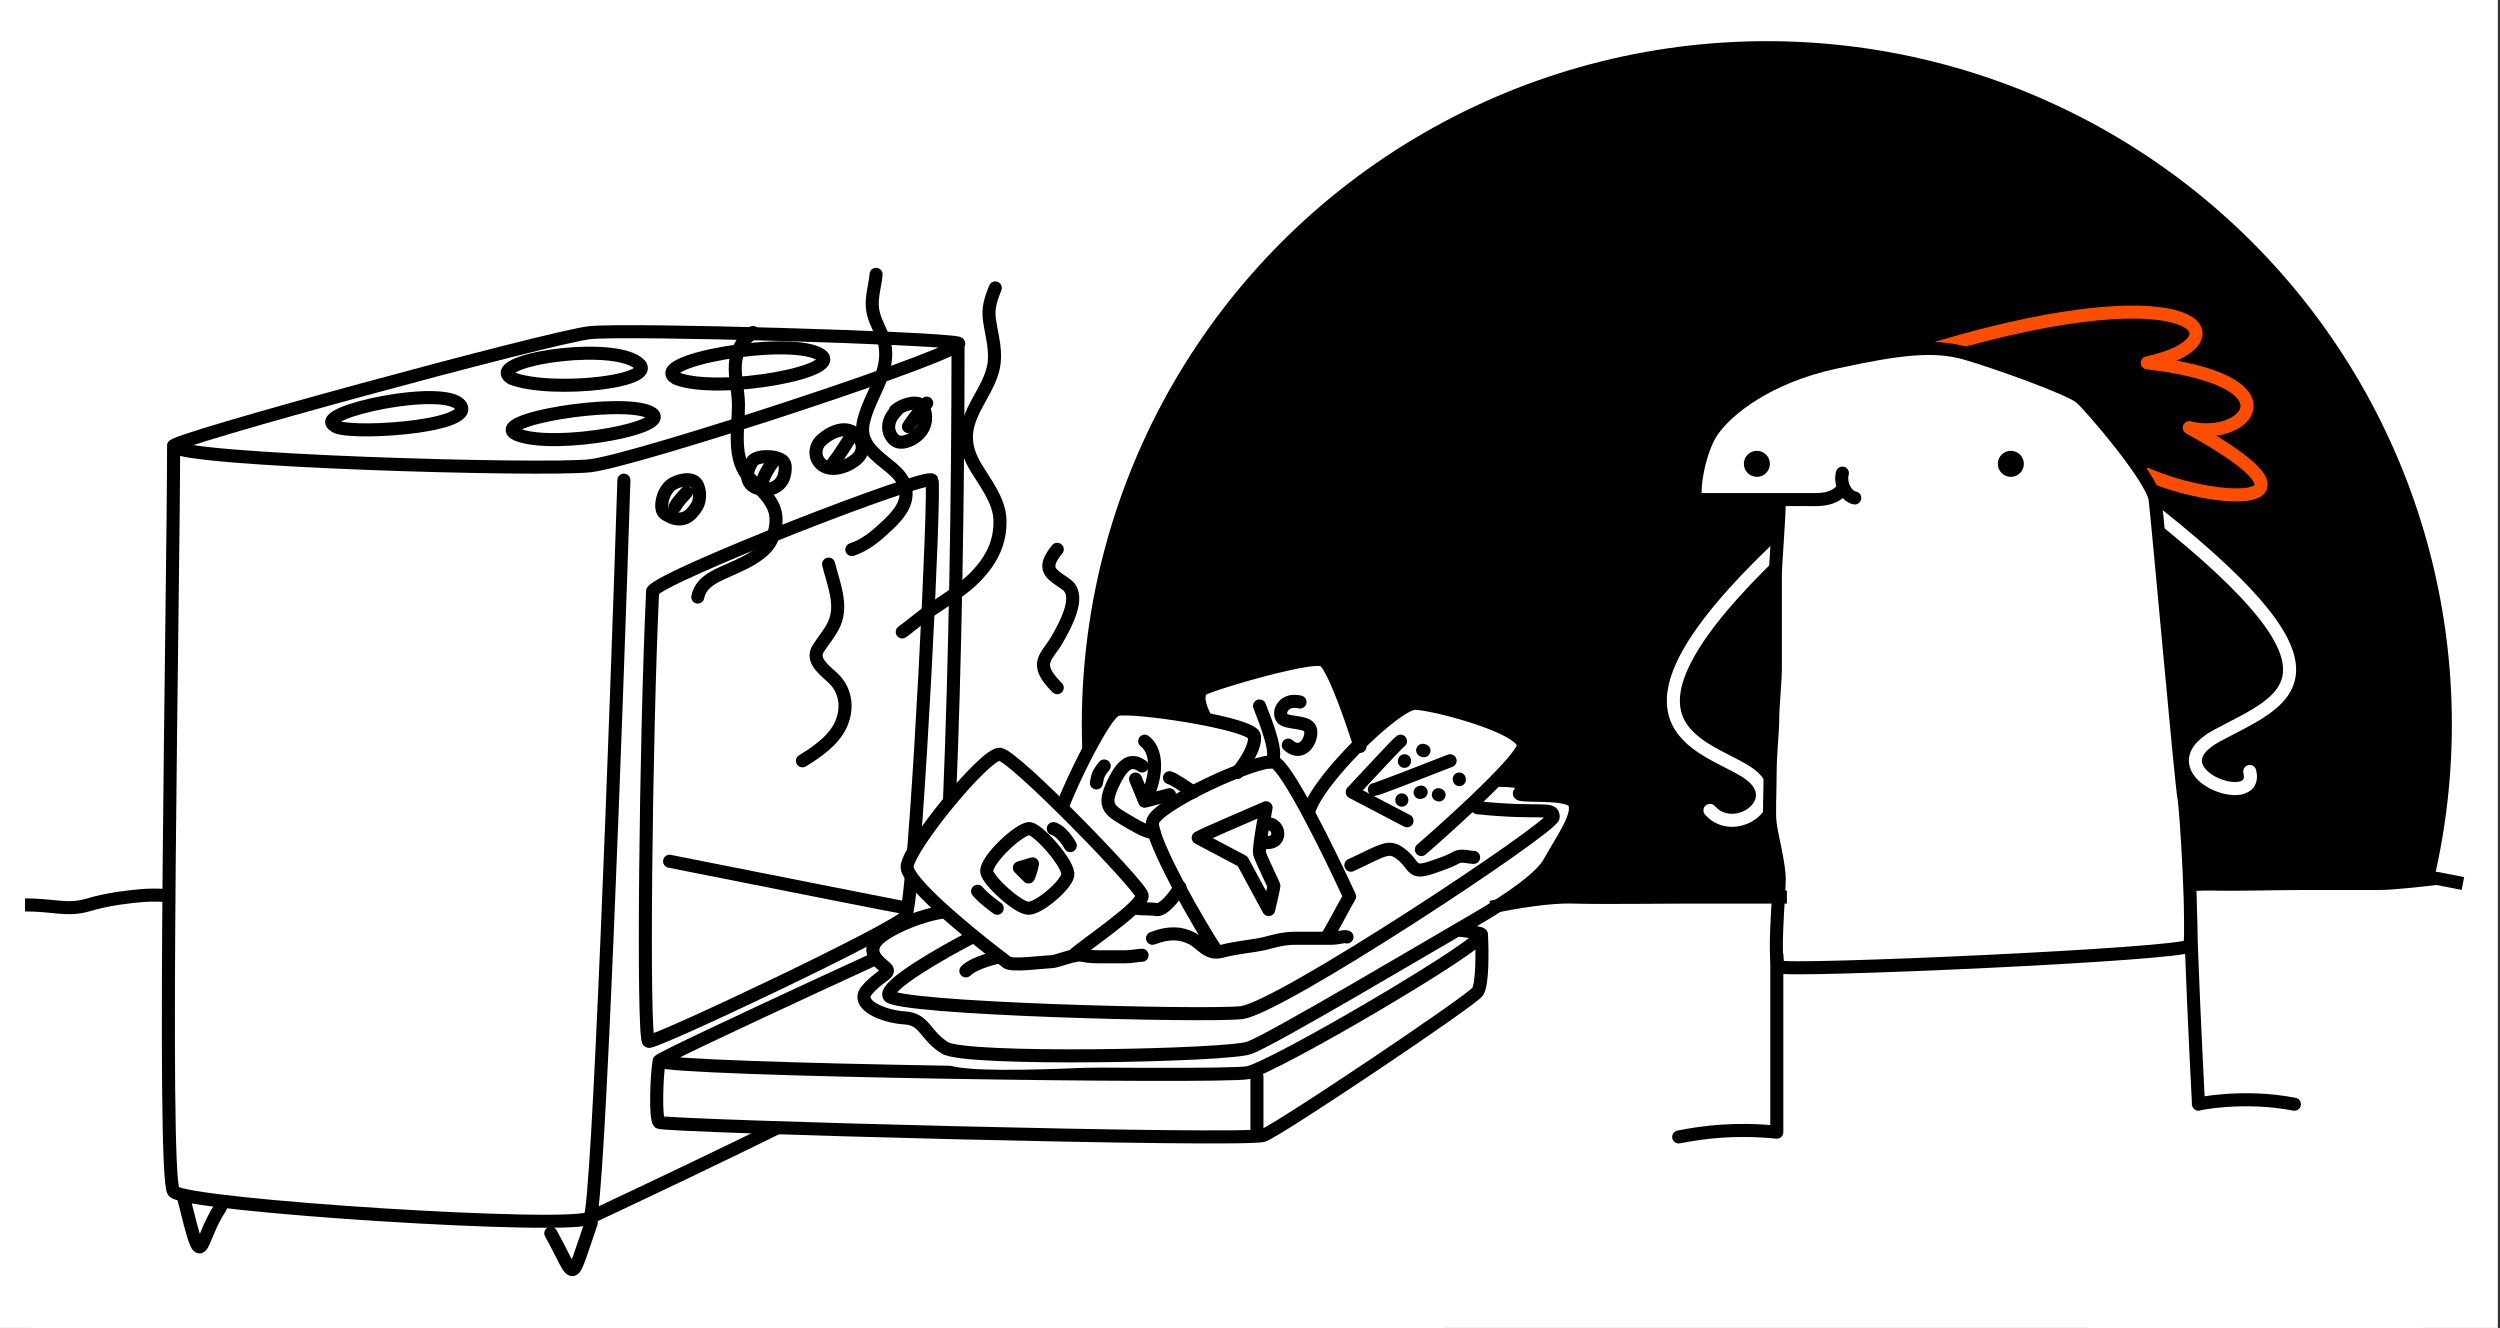 <svg width="898" height="477" fill="none" xmlns="http://www.w3.org/2000/svg"><rect width="100%" height="100%" fill="#333333" stroke="none"/><g clip-path="url(#clip0_1126_2467)"><path transform="translate(0 -77.607)" fill="#fff" d="M0 0H897.357V709.821H0z"/><ellipse cx="634.647" cy="260.159" rx="246.063" ry="245.373" fill="#000"/><path d="M789.772 319.97c2.615 0 68.57-5.183 91.319-3.876l-20.322 298.779-850.39 11.035V326.291c2.527.175 8.001.419 9.675 0 2.091-.522 21.44-4.445 32.16-4.968 10.721-.522 121.587-4.706 126.032-6.013 4.445-1.308 160.284 18.041 163.16 17.257 2.876-.785 172.312-.262 190.354-6.014 18.042-5.753 83.672-5.23 97.269-4.184 13.596 1.046 158.128-2.399 160.743-2.399z" fill="#fff"/><path d="M344.128 123.238c.395.105.381.332 0 .668-.017 110.042-4.235 241.741-11.721 251.567-6.001 7.876-84.235 44.852-120.492 61.886-3.75 4.689-145.34-4.219-149.56-9.376-4.219-5.158 0-218.948 0-267.707-3.75-1.415 135.964-39.383 149.56-40.789 13.597-1.407 125.18 1.875 132.213 3.751z" fill="#fff"/><path d="M62.356 160.276c1.875 5.157 132.681 8.908 149.559 7.032 16.878-1.875 139.245-42.195 132.213-44.07M62.356 160.276c-3.75-1.415 135.963-39.383 149.559-40.789 13.597-1.407 125.18 1.875 132.213 3.751M62.356 160.276c0 48.759-4.22 262.549 0 267.707 4.22 5.157 145.809 14.065 149.559 9.376m132.213-314.121c0 110.177-4.22 242.389-11.721 252.235-6.001 7.876-84.235 44.852-120.492 61.886m0 0c3.001-3.75 9.377-178.158 12.19-264.893m102.207-19.223c2.1-3.375 5.251-7.032 6.563-8.439m-90.354 37.173c.883-1.765 2.938-3.857 4.041-5.083m-5.817-2.449c-2.941 2.574-4.104 8.632-1.898 10.103 6.359 4.239 9.551.37 11.389-2.571 1.839-2.942 1.06-7.619-.673-8.879-2.694-1.959-7.714.234-8.818 1.347zm33.135-1.041c0-1.876 2.501-5.783 3.751-7.502m-7.501 0c-3.282 5.157-1.407 9.377 3.75 9.846 5.158.469 7.502-2.813 7.971-5.626.469-2.813.469-4.689-2.813-5.626-3.282-.938-7.919-.469-8.908 1.406z" stroke="#000" stroke-width="4.688" stroke-linecap="round" stroke-linejoin="round"/><path d="M299.356 166.193c2.096-2.617 5.239-7.633 6.548-9.814m16.152-8.88c-4.365 4.206-3.055 8.88-.436 10.749 2.619 1.87 8.294-.934 10.04-4.673 1.747-3.739.437-7.478-1.309-8.413-1.746-.934-6.112 0-8.731 2.337m-15.716 7.478c-4.802-2.337-10.913 2.804-11.786 4.206-2.329 3.739-.437 7.945 3.492 8.88 3.929.934 9.604-1.87 11.35-4.674 1.746-2.804.409-6.726-3.056-8.412zm-185.881-2.203c2.344 3.751 50.634.938 45.477-7.033-5.157-7.97-53.448 2.345-45.477 7.033zm63.762-16.878c14.534 5.626 56.26.937 44.539-6.095-11.721-7.033-54.854 0-44.539 6.095zm1.875 20.16c13.596 5.626 58.136-2.813 47.822-7.97-10.315-5.158-59.074 2.813-47.822 7.97zm57.198-20.16c15.003 6.095 63.294-2.813 51.104-8.908-12.19-6.095-61.887 2.813-51.104 8.908zm-176.752 294.9c7.033 28.599 4.689 15.472 13.128 2.813m118.616 9.377c9.377 16.878 6.564 19.222 14.534-3.751" stroke="#000" stroke-width="4.688" stroke-linecap="round" stroke-linejoin="round"/><path d="M334.751 172.466c-1.407-2.813-96.581 34.225-100.332 39.851-2.5 53.604-3.657 161.374-1.406 161.749 2.813.469 90.017-40.789 92.361-45.008.159-.286.374-1.255.636-2.813 3.605-21.435 10.052-151.157 8.741-153.779zm-97.987 208.633c1.406-1.876 108.77-51.104 117.209-54.854 8.439-3.751 176.752 6.095 178.159 9.377a.3.3 0 0 1 .01.183c.305 5.854.439 17.847-1.417 20.445-2.344 3.282-70.794 49.228-76.889 51.573-6.095 2.344-215.666-3.282-217.072-4.689-1.407-1.406-.938-16.409 0-22.035z" fill="#fff"/><path d="M326.01 326.245c3.605-21.435 10.052-151.157 8.741-153.779-1.407-2.813-96.581 34.225-100.332 39.851-2.5 53.604-3.657 161.374-1.406 161.749 2.813.469 90.017-40.789 92.361-45.008.159-.286.374-1.255.636-2.813zm0 0c-.509 0-57.209-11.252-85.496-16.878m-3.75 71.732c1.406-1.876 108.77-51.104 117.209-54.854 8.439-3.751 176.752 6.095 178.159 9.377m-295.368 45.477c2.344 3.282 202.069 6.095 211.446 4.219 9.377-1.875 85.328-46.415 83.922-49.696m-295.368 45.477c-.938 5.626-1.407 20.629 0 22.035 1.406 1.407 210.977 7.033 217.072 4.689 6.095-2.345 74.545-48.291 76.889-51.573 1.876-2.625 1.719-14.846 1.407-20.628m-80.64 51.103v20.629" stroke="#000" stroke-width="4.688" stroke-linecap="round" stroke-linejoin="round"/><path d="M400.856 254.981c-4.219 1.406-14.534 20.16-19.222 35.632l-44.54 36.569c-1.562.625-6.282 2.438-12.658 4.688-7.971 2.813-12.19 8.439-10.784 11.253 1.407 2.813 5.158 4.219 4.22 6.563-.938 2.344-8.908 5.626-7.033 10.784 1.876 5.157 22.973 15.002 28.131 21.097 5.157 6.095 76.42 0 99.393 0 22.974 0 57.668-29.537 64.7-32.35 7.033-2.813 38.914-26.255 45.009-30.474 6.095-4.22 10.783-10.315 16.409-22.504 5.626-12.19-1.875-10.315-9.377-10.784-7.501-.468-8.439-.937-8.439-2.813 0-1.5-5.939-2.5-8.908-2.813 2.657-2.5 8.158-8.533 8.908-12.658.938-5.158-35.163-14.534-41.258-14.534-4.876 0-12.971 10.627-16.409 15.94-3.594-9.377-11.346-28.599-13.596-30.474-2.813-2.344-42.196 8.439-44.071 10.314-1.5 1.5.625 7.189 1.875 9.846-9.377-1.563-28.974-4.407-32.35-3.282z" fill="#fff"/><path d="M530.726 290.144c22.973 2.345 27.192-.468 27.192 3.282 0 3.751-98.456 68.92-112.052 70.326-13.596 1.407-124.711-1.406-126.586-6.095-1.501-3.751 19.378-15.628 30.005-21.098m189.411-56.26c8.908 0 11.252 1.875 7.501 4.219-3.75 2.345 16.879-.468 19.223 3.751 2.344 4.22-4.22 13.128-8.908 21.567-2.669 4.804-12.19 12.189-27.662 21.097-15.471 8.908-72.201 42.665-80.171 45.478-7.97 2.813-101.738 4.688-109.239 0-7.502-4.689-7.033-10.315-14.534-10.784-7.502-.468-17.816-4.688-13.597-9.845 4.22-5.157 8.908-6.095 7.033-7.97-1.875-1.876-9.846-6.564 0-12.659 7.876-4.876 16.722-7.033 20.16-7.501" stroke="#000" stroke-width="4.688" stroke-linecap="round" stroke-linejoin="round"/><path d="M410.233 321.556c.938 3.751-22.973 19.494-24.848 21.838-2.894.667-6.34 2.073-7.971 2.073-2.344 0-15.002 1.783-15.94 0a341.606 341.606 0 0 1-2.344-1.783c-12.543-9.628-33.64-27.162-33.288-32.442.469-7.033 28.131-40.789 33.288-40.32 5.157.469 50.165 46.884 51.103 50.634z" fill="#fff"/><path d="M385.385 343.394c1.875-2.344 25.786-18.087 24.848-21.838-.938-3.75-45.946-50.165-51.103-50.634-5.157-.469-32.819 33.287-33.288 40.32-.352 5.28 20.745 22.814 33.288 32.442m-12.19 5.065c3.282-3.282 12.19-5.065 12.19-5.065m0 0c.821.63 1.605 1.226 2.344 1.783.938 1.783 13.596 0 15.94 0 2.345 0 8.44-2.905 11.253-2.344 2.813.561 4.219.561 7.97.561h7.501c2.344 0 4.689-.561 6.095-.561m92.831-76.89c-1.125.751-12.19 12.815-17.347 18.285l19.691 10.315m-11.721-11.253c.75 0 18.441-6.876 27.193-10.314m-83.633 68.72c-6.095-8.908-24.2-40.59-23.263-46.685.938-6.095 37.976-22.973 43.602-21.567 4.501 1.125 20.004 32.663 27.193 48.291-1.719 2.813-6.189 11.627-8.439 15.002m-62.356 0c6.095-2.344 10.315-1.875 14.066 0 3.75 1.876 5.626 6.095 10.783 4.689 5.157-1.407 11.721-1.876 15.472-2.813 3.75-.938 6.563-1.876 11.252-1.876h12.658c2.813 0 4.689-.937 5.626-.468" stroke="#000" stroke-width="4.688" stroke-linecap="round" stroke-linejoin="round"/><path d="M452.429 253.575c2.344 6.095 7.501 18.754 3.75 20.16m10.784-21.567c-5.626-1.406-7.971 3.282-6.564 5.627 1.406 2.344 9.377.937 10.314 4.219.938 3.282-2.813 10.314-7.97 5.626m-9.081 28.599c.39-2.271.798-4.475 1.111-6.094-7.658 3.281-23.254 10.033-24.379 10.783l15.94 8.439 9.377 17.347c.625-2.657 1.875-8.064 1.875-8.439 0-.469-4.688-9.846-5.157-11.721-.133-.533.005-2.145.282-4.22m.951-6.095c-.363 2.111-.71 4.28-.951 6.095m.951-6.095c6.268-2.344 8.238 8.44-.951 6.095m-42.477-27.193c-2.813-1.875-6.095-2.813-10.314 6.095-4.22 8.908-1.407 9.846 6.563 14.534 6.376 3.751 7.971 3.438 7.971 2.813m5.626-19.222c1.5.375 6.251 3.594 8.439 5.157m-17.347-18.285c5.626 4.22 3.75 15.003 0 21.567m0 0l-3.282-7.97m3.282 7.97l8.908-2.344m-23.443-10.314c-2.344 2.813-2.344 3.75-2.813 6.095m-23.911 16.409c-3.282-.469-15.94 11.252-15.472 15.471.469 3.282 11.253 13.128 15.003 13.128 3.751 0 13.128-7.971 14.065-11.721.938-3.751-10.314-16.41-13.596-16.878z" stroke="#000" stroke-width="4.688" stroke-linecap="round" stroke-linejoin="round"/><path d="M378.353 297.646c2.625.75 5.157 4.375 6.095 6.094m-33.288 16.41c2.251 2.625 5.782 5.157 7.033 6.095m7.97-14.534l3.282 3.282s.938-2.032 1.406-4.689l-4.688 1.407zm15.472-22.036c3.75-9.845 15.003-32.818 19.222-34.694 2.49-1.107 19.024.726 32.35 3.378m11.252 19.126c2.344-2.813 6.845-9.376 6.095-13.127-.384-1.921-8.092-4.158-17.347-5.999m-9.377 60.384c-.937 1.876-5.626 8.439-8.439 7.971-2.25-.376-5.938-.157-7.032-.469m24.848-67.886c-3.751-7.128-2.344-9.004-1.875-10.41.468-1.407 39.851-13.128 44.07-10.784 3.376 1.876 10.159 21.411 13.128 30.944m-18.285 22.973c3.751-11.721 31.412-38.445 37.976-38.445s40.32 8.908 38.914 15.472c-1.125 5.251-24.849 26.88-36.57 37.038m-25.317 5.626c12.19-5.626 13.596-7.501 18.285-3.751 4.688 3.751 3.282 7.033 10.314 4.689 7.033-2.344 7.502-2.813 9.377-3.751 1.875-.938 4.22 0 6.095 0m-18.285-38.444c.159.062.286.104.453.123m5.173 15.817c.088.052.151.061.247.082m7.254-5.708a.39.39 0 0 1 .041.206m-13.735 4.483c-.131.071-.231.091-.37.123m-6.565 2.689v.082m.98-14.147c-.022.07-.031.134-.041.205m-124.712-26.46c-8.908-8.908-3.751-10.783 0-17.347 3.751-6.564 8.439-15.94 3.282-19.691-5.157-3.751-9.377-5.157-3.282-12.659m37.507 32.35c-8.908-8.908-6.563-10.783-3.282-19.691 3.282-8.908 6.564-13.128 3.282-18.285s-12.189-7.032-6.095-12.658m35.592 41.726c-4.219-8.439-10.314-13.127-3.282-18.284 7.033-5.158 13.597-6.564 8.439-15.003-5.157-8.439-16.878-6.095-8.439-12.659m38.485 47.822c7.97-7.033 10.314-12.19 3.751-17.347-6.564-5.158-7.502-7.971-3.751-17.816m37.507 49.228c6.095-9.846 11.252-11.721 7.033-19.223-4.22-7.501-14.065-14.534-7.033-20.16 7.033-5.626 8.908-2.344 8.908-9.845" stroke="#000" stroke-width="4.688" stroke-linecap="round" stroke-linejoin="round"/><path d="M775.005 184.767c73.953 58.868 45.255 66.594 21.34 79.472-23.916 12.877 15.453 27.594 11.773 12.877m-169.614-80.208c-66.595 63.651-27.227 70.274-11.406 80.208 15.821 9.934-3.679 24.283-12.877 13.981" stroke="#fff" stroke-width="4.688" stroke-linecap="round" stroke-linejoin="round"/><path d="M696.276 124.843c94.902-28.094 110.662-2.056 75.031 5.482 55.159 6.509 35.288 28.436 15.075 23.297 54.817 30.149 8.907 27.408-15.075 16.788" stroke="#FF4D00" stroke-width="4.688" stroke-linecap="round" stroke-linejoin="round"/><path d="M624.104 179.443h15.003c0 7.345-1.406 23.054-1.406 27.554v32.927c0 5.157-.938 13.596-.938 18.284 0 4.689-.938 12.19-.938 19.691 0 7.502-.468 13.597 0 17.816.469 4.22 3.282 14.534 3.282 20.16 0 5.626-2.344 29.537 0 31.413 2.344 1.875 146.399-4.466 147.404-7.625 1.364-4.285-1.126-48.636-2.064-53.324-.937-4.689-9.377-99.394-10.314-106.896-.938-7.501-22.973-33.287-26.724-36.569-3.751-3.282-30.006-12.659-41.258-15.941-11.252-3.281-23.911-1.875-47.353 3.282-23.441 5.158-37.975 16.41-43.601 24.38-5.627 7.97-7.502 24.848-5.627 24.848h14.534z" fill="#fff"/><path d="M661.619 175.988c-3.639 4.052-9.014 3.455-13.066 3.455h-9.446m0 0H609.57c-1.875 0 0-16.878 5.627-24.848 5.626-7.97 20.16-19.222 43.601-24.38 23.442-5.157 36.101-6.563 47.353-3.282 11.252 3.282 37.507 12.659 41.258 15.941 3.751 3.282 25.786 29.068 26.724 36.569.937 7.502 9.377 102.207 10.314 106.896.938 4.688 3.428 49.039 2.064 53.324-1.005 3.159-145.06 9.5-147.404 7.625-2.344-1.876 0-25.787 0-31.413 0-5.626-2.813-15.94-3.282-20.16-.468-4.219 0-10.314 0-17.816 0-7.501.938-15.002.938-19.691 0-4.688.938-13.127.938-18.284v-32.927c0-4.5 1.406-20.209 1.406-27.554z" stroke="#000" stroke-width="4.688"/><path d="M661.797 169.944c-1.057 3.595 1.29 8.345 4.433 8.924" stroke="#000" stroke-width="4.688" stroke-linecap="round"/><circle cx="631.067" cy="166.61" r="4.678" fill="#000"/><circle cx="722.286" cy="166.61" r="4.678" fill="#000"/><path d="M638.229 343.073v63.596c-15.393-1.495-26.236 0-35.245 1.719m183.812-81.149c.211 14.989 2.023 52.513 2.903 69.402-1.223 0 16.262-3.614 34.447 0" stroke="#000" stroke-width="4.688" stroke-linecap="round" stroke-linejoin="round"/><path d="M250.642 214.464c.997-4.766 4.934-6.854 9.127-8.78 5.196-2.385 11.068-4.542 15.162-8.702 3.049-3.099 4.484-8.607 3.558-12.802-1.104-5.002-5.798-8.748-9.128-12.28-6.53-6.926-4.1-17.897-4.1-26.533 0-5.398-1.963-11.426-.812-16.766.908-4.209 2.667-6.762 6.034-9.166m17.753 153.856c5.054-3.056 10.904-7.114 13.576-12.531 2.816-5.711 2.287-12.333-2.263-16.883-2.678-2.678-8.465-6.415-5.666-10.868 1.878-2.987 4.307-5.652 5.763-8.896 3.116-6.94-.365-14.653-2.011-21.485m8.353-5.221c5.043-1.64 9.022-5.145 12.841-8.741 3.283-3.091 7.012-7.166 6.614-12.048-.468-5.728-5.4-8.509-9.321-11.893-4.481-3.867-7.358-7.37-5.918-13.44 1.397-5.889 4.811-11.263 6.73-17.018 1.536-4.609 1.757-9.484-.155-14.02-1.476-3.504-3.269-6.444-3.461-10.385-.187-3.814 1.059-7.545 1.373-11.313m9.398 128.446c3.5-2.551 6.72-5.403 10.307-7.852 5.509-3.76 11.768-7.473 16.38-12.338 5.44-5.738 8.614-12.026 8.412-19.996-.181-7.173-5.501-13.554-8.973-19.493-2.785-4.764-3.941-9.71-2.378-15.161 2.005-6.999 7.218-12.696 8.895-19.764 1.405-5.92-.458-11.558-1.315-17.405-.639-4.363.492-7.572 2.089-11.564" stroke="#000" stroke-width="4.688" stroke-linecap="round"/><path d="M8.99 325.04c10.42 0 15.258 2.233 22.702 0 7.444-2.233 15.26-2.977 19.353-3.35 3.275-.297 7.32-.124 8.932 0m475.547 4.187c8.227-1.828 21.328-3.96 29.554-3.656 8.226.305 31.99 0 41.74 0h35.037m148.071-4.874c7.921.609 26.506 0 37.17 0h27.42c4.875 0 15.843-1.219 20.718-1.828l9.445 1.828" stroke="#000" stroke-width="4.688"/></g><defs><clipPath id="clip0_1126_2467"><path fill="#fff" d="M0 0H897.214V477H0z"/></clipPath></defs></svg>